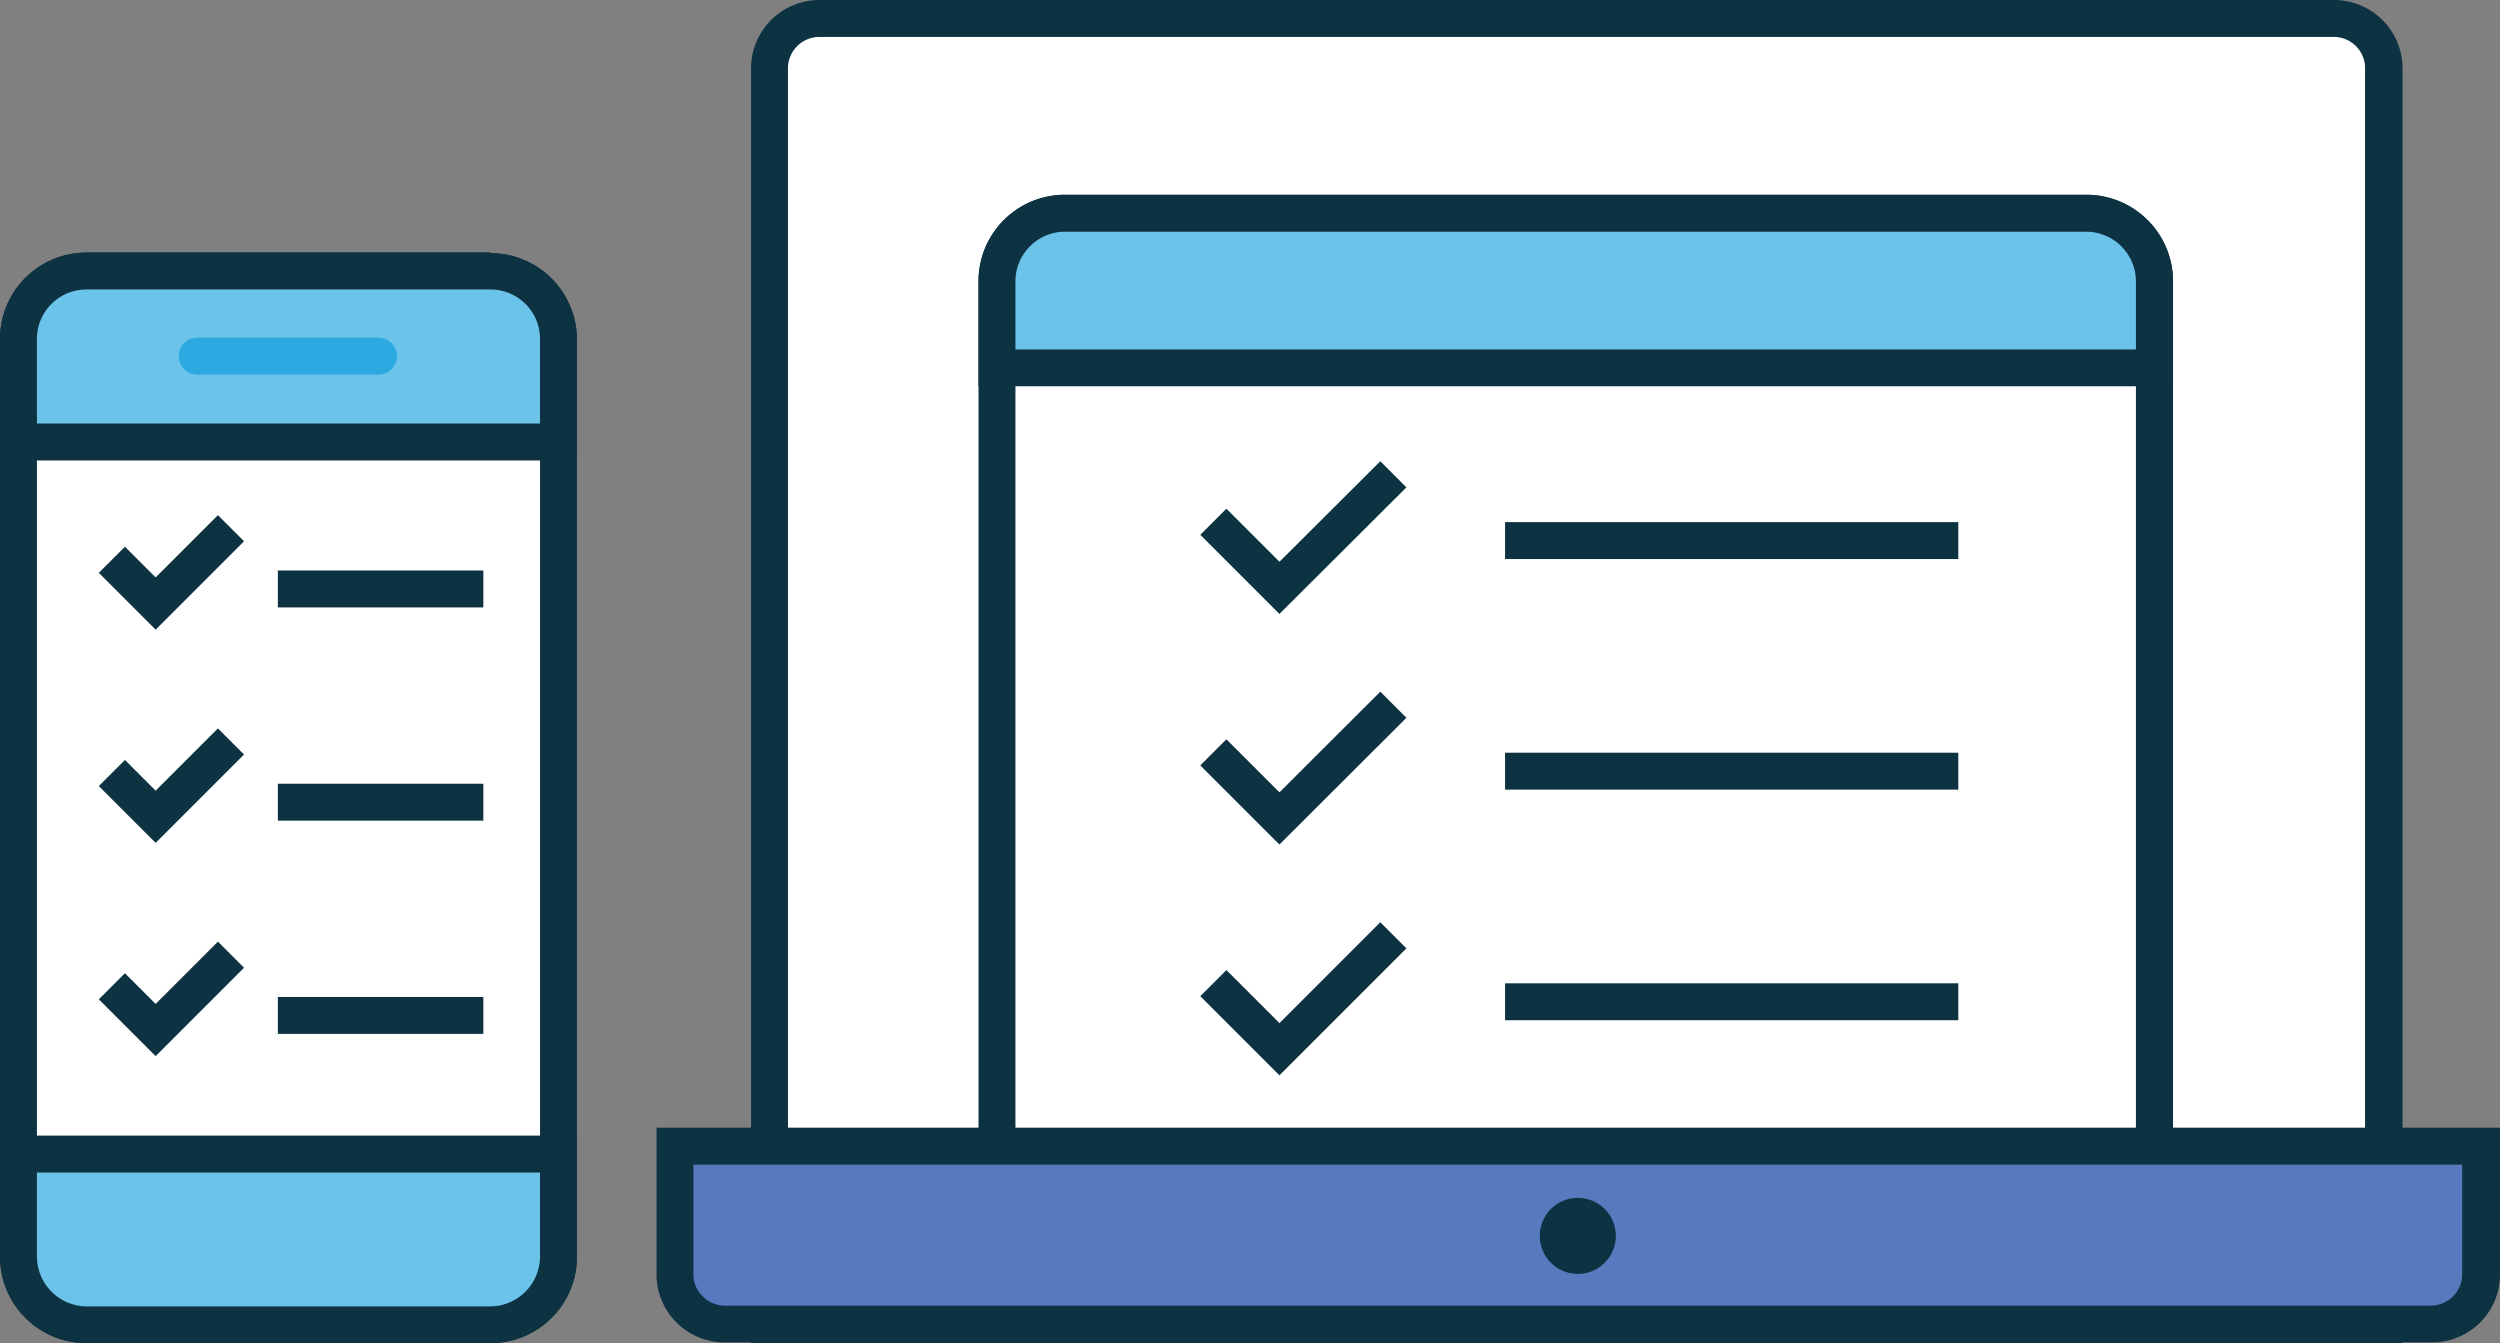 <svg xmlns="http://www.w3.org/2000/svg" width="135.41" height="72.75" viewBox="0 0 135.41 72.75"><rect x="0" y="0" width="135.41" height="72.75" fill="#808080" stroke="none"/><defs><style>.cls-1{fill:#fff;}.cls-2{fill:#0d3242;}.cls-3{fill:#5779be;}.cls-4{fill:#6bc3ea;}.cls-5,.cls-6{fill:none;stroke-width:2px;}.cls-5{stroke:#0d3242;stroke-miterlimit:10;}.cls-6{stroke:#2ca9e1;stroke-linecap:round;stroke-linejoin:round;}</style></defs><g id="icon_internet-loan_01"><path id="path" class="cls-1" d="M41.68,71.75V3.58A2.72,2.72,0,0,1,44.43,1h82a2.71,2.71,0,0,1,2.74,2.59V71.75Z"/><path id="Compound_path" data-name="Compound path" class="cls-2" d="M126.35,2a1.7,1.7,0,0,1,1.75,1.58V70.76H42.68V3.6A1.71,1.71,0,0,1,44.42,2h82m0-2h-82a3.71,3.71,0,0,0-3.74,3.58V72.75h89.45V3.58A3.71,3.71,0,0,0,126.39,0Z"/><path id="path-2" data-name="path" class="cls-1" d="M54,71.75V15.24a3.69,3.69,0,0,1,3.65-3.69H113a3.69,3.69,0,0,1,3.69,3.69h0V71.75Z"/><path id="Compound_path-2" data-name="Compound path" class="cls-2" d="M113,12.55a2.7,2.7,0,0,1,2.69,2.69V70.76H55V15.24a2.69,2.69,0,0,1,2.65-2.69H113m0-2H57.68A4.68,4.68,0,0,0,53,15.23h0V72.75h64.7V15.24A4.69,4.69,0,0,0,113,10.55Z"/><path id="path-3" data-name="path" class="cls-3" d="M39.3,71.75a2.71,2.71,0,0,1-2.74-2.58v-7h97.8v7.06a2.7,2.7,0,0,1-2.74,2.57Z"/><path id="Compound_path-3" data-name="Compound path" class="cls-2" d="M133.36,63.12v6a1.71,1.71,0,0,1-1.73,1.6H39.31a1.72,1.72,0,0,1-1.75-1.58V63.08h95.8m2-2H35.56v8.06a3.69,3.69,0,0,0,3.74,3.57h92.38a3.68,3.68,0,0,0,3.73-3.57V61.08Z"/><circle id="path-4" data-name="path" class="cls-2" cx="85.46" cy="66.94" r="2.06"/><path id="path-5" data-name="path" class="cls-4" d="M54,19.93V15.24a3.69,3.69,0,0,1,3.65-3.69H113a3.69,3.69,0,0,1,3.69,3.69h0v4.69Z"/><path id="Compound_path-4" data-name="Compound path" class="cls-2" d="M113,12.55a2.7,2.7,0,0,1,2.69,2.69v3.69H55V15.24a2.69,2.69,0,0,1,2.65-2.69H113m0-2H57.68A4.68,4.68,0,0,0,53,15.23h0v5.69h64.7V15.24A4.69,4.69,0,0,0,113,10.55Z"/><polyline id="path-6" data-name="path" class="cls-5" points="75.47 25.69 69.3 31.84 65.72 28.26"/><polyline id="path-7" data-name="path" class="cls-5" points="75.47 38.17 69.3 44.33 65.72 40.75"/><polyline id="path-8" data-name="path" class="cls-5" points="75.47 50.66 69.3 56.83 65.72 53.25"/><line id="path-9" data-name="path" class="cls-5" x1="81.52" y1="29.28" x2="106.07" y2="29.28"/><line id="path-10" data-name="path" class="cls-5" x1="81.52" y1="41.77" x2="106.07" y2="41.77"/><line id="path-11" data-name="path" class="cls-5" x1="81.52" y1="54.26" x2="106.07" y2="54.26"/><rect id="path-12" data-name="path" class="cls-1" x="1" y="14.68" width="29.25" height="57.08" rx="3.69"/><path id="Compound_path-5" data-name="Compound path" class="cls-2" d="M26.56,15.68a2.68,2.68,0,0,1,2.69,2.68V68.1a2.71,2.71,0,0,1-2.69,2.69H4.68A2.71,2.71,0,0,1,2,68.1V18.39a2.68,2.68,0,0,1,2.66-2.71H26.56m0-2H4.68A4.68,4.68,0,0,0,0,18.37V68.1a4.69,4.69,0,0,0,4.68,4.65H26.56a4.68,4.68,0,0,0,4.69-4.68h0V18.39a4.69,4.69,0,0,0-4.69-4.68h0Z"/><path id="path-13" data-name="path" class="cls-4" d="M1,23.91V18.39a3.68,3.68,0,0,1,3.66-3.71h21.9a3.69,3.69,0,0,1,3.69,3.68v5.58Z"/><path id="Compound_path-6" data-name="Compound path" class="cls-2" d="M26.56,15.68a2.68,2.68,0,0,1,2.69,2.68v4.58H2V18.39a2.68,2.68,0,0,1,2.66-2.71h21.9m0-2H4.68A4.68,4.68,0,0,0,0,18.37v6.57H31.25V18.39a4.69,4.69,0,0,0-4.69-4.68h0Z"/><path id="path-14" data-name="path" class="cls-4" d="M4.68,71.75A3.69,3.69,0,0,1,1,68.07H1V62.51H30.25v5.56a3.69,3.69,0,0,1-3.69,3.68Z"/><path id="Compound_path-7" data-name="Compound path" class="cls-2" d="M29.25,63.51v4.56a2.71,2.71,0,0,1-2.69,2.69H4.68A2.71,2.71,0,0,1,2,68.07V63.51H29.25m2-2H0v6.56a4.68,4.68,0,0,0,4.68,4.68H26.56a4.68,4.68,0,0,0,4.69-4.68h0Z"/><path id="path-15" data-name="path" class="cls-6" d="M10.68,19.29H20.5"/><polyline id="path-16" data-name="path" class="cls-5" points="12.51 28.61 8.43 32.69 6.06 30.32"/><line id="path-17" data-name="path" class="cls-5" x1="15.05" y1="31.9" x2="26.18" y2="31.9"/><polyline id="path-18" data-name="path" class="cls-5" points="12.51 40.16 8.43 44.24 6.06 41.87"/><line id="path-19" data-name="path" class="cls-5" x1="15.05" y1="43.45" x2="26.18" y2="43.45"/><polyline id="path-20" data-name="path" class="cls-5" points="12.51 51.71 8.43 55.79 6.06 53.42"/><line id="path-21" data-name="path" class="cls-5" x1="15.05" y1="55" x2="26.18" y2="55"/></g></svg>
